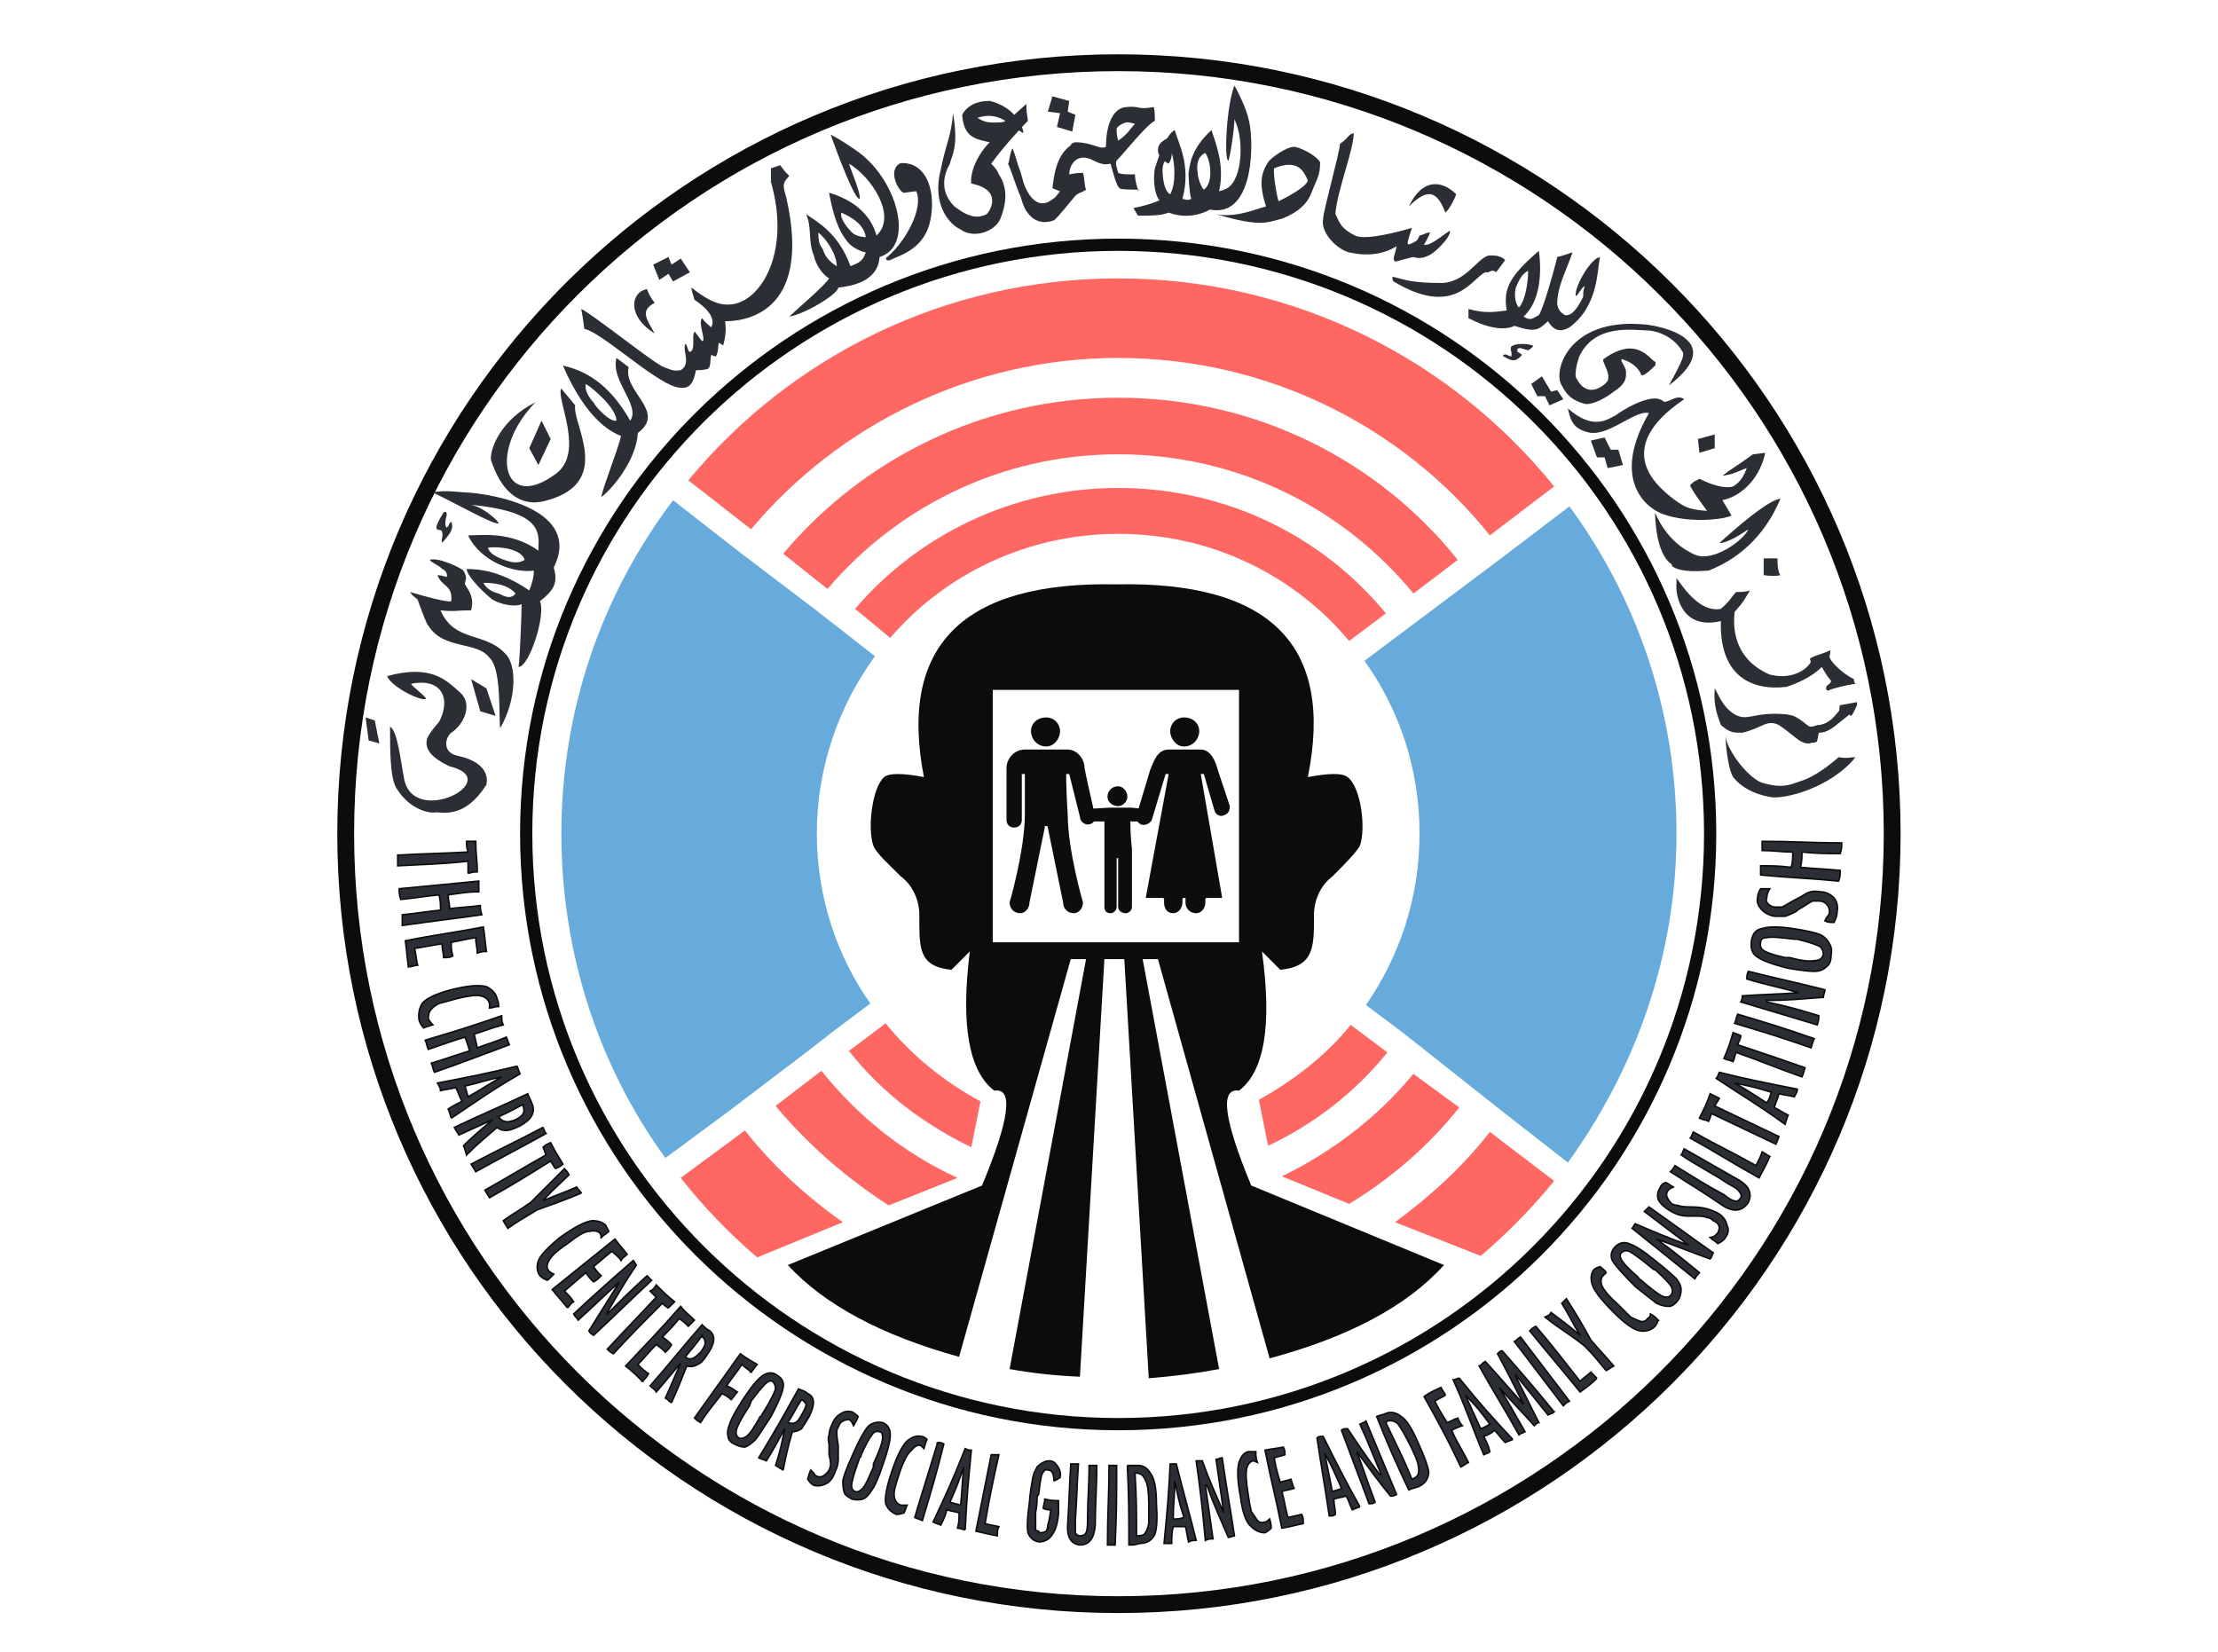 <svg version="1.2" xmlns="http://www.w3.org/2000/svg" viewBox="0 0 145 108" width="145" height="108"><style>.s0{fill:#0c0c0c}.s1{fill:none;stroke:#0c0c0c;stroke-width:.8}.s2{fill:none;stroke:#0c0c0c;stroke-width:1.1}.s3{fill:#ff6763}.s4{fill:#0c0c0c;stroke:#2c2e35;stroke-width:.4}.s5{fill:#66abdb}.s6{fill:#0c0d0d}.s7{display: none;fill:#0c0d0d}.s8{fill:#2c2e35}.s9{display: none;fill:#2c2e35}.s10{fill:#2c2e35;stroke:#0c0c0c;stroke-width:.1}</style><path fill-rule="evenodd" class="s0" d="m94.4 82.7q-3.6 4-11.4 6.1l-7.3-26.1h-1l5 26.8q-2.1 0.4-4.6 0.6l-1.6-27.4h-1.3l-1.6 27.3q-2.4-0.1-4.6-0.5l5-26.8h-1l-7.3 26q-7.6-2.1-11.2-6l12.7-5.2q2.7-6.5 0.8-6.2q-2.5-1.9-1.6-9.1l-1.2 1.2c-1.9-0.2-2.1-1.1-2.1-3v-0.6c0-0.9-0.4-1.9-1.2-2.5c-0.7-0.7-1.6-1.5-1.8-2c-0.4-1.1-0.1-3.8 0.7-4.5q0.5-0.4 2.6 0q-2.5-12.9 12.6-12.6q15.1-0.3 12.5 12.6q2.1-0.4 2.6 0c0.9 0.7 1.2 3.4 0.8 4.5c-0.3 0.5-1.1 1.3-1.8 2c-0.8 0.6-1.2 1.6-1.2 2.5v0.6c0 1.9-0.3 2.8-2.2 3l-1.2-1.2q1 7.2-1.5 9.1q-1.9-0.3 0.8 6.2zm-13.4-21.1v-16.5h-16.1v16.5z" /><path class="s1" d="m73.1 93.1c-21.3 0-38.7-17.3-38.7-38.6c0-21.3 17.4-38.5 38.7-38.5c21.4 0 38.7 17.2 38.7 38.5c0 21.3-17.3 38.6-38.7 38.6z" /><path class="s2" d="m73.1 104.9c-27.9 0-50.5-22.6-50.5-50.4c0-27.8 22.6-50.4 50.5-50.4c27.9 0 50.6 22.6 50.6 50.4c0 27.8-22.7 50.4-50.6 50.4z" /><path class="s3" d="m101.6 31.8l-4.2 3.2c-5.7-7.1-14.5-11.6-24.3-11.6c-9.6 0-18.3 4.4-24 11.2l-4.1-3.2c6.7-8.1 16.8-13.2 28.1-13.2c11.5 0 21.8 5.3 28.5 13.6z" /><path class="s3" d="m54.1 38.5l-2.9-2.3c5.2-6.2 13.1-10.2 21.9-10.2c9 0 17 4.1 22.2 10.6l-2.9 2.2c-4.6-5.6-11.5-9.1-19.3-9.1c-7.6 0-14.4 3.4-19 8.8z" /><path class="s4" d="" /><path class="s4" d="" /><path class="s4" d="" /><path class="s5" d="m102.6 33.1c4.4 6 7 13.4 7 21.4c0 8-2.7 15.4-7.1 21.5l-4.1-3.2l-6.7-5.3l-2.4-1.8c2.2-3.2 3.5-7 3.5-11.2c0-4.2-1.3-8.1-3.6-11.3l2.4-1.8l6.8-5.1z" /><path class="s3" d="m58.2 41.7l-2.3-1.9c4.1-4.8 10.3-7.9 17.2-7.9c7.1 0 13.4 3.2 17.5 8.2l-2.4 1.8c-3.6-4.3-9-7-15.1-7c-5.9 0-11.3 2.6-14.9 6.8z" /><path class="s5" d="m54.9 41.1l2.3 1.8c-2.4 3.3-3.8 7.3-3.8 11.6c0 4.1 1.3 8 3.5 11.1l-2.4 1.8l-1.8 1.4l-2.9 2.2l-2.1 1.6l-4.2 3.1c-4.3-5.9-6.8-13.3-6.8-21.2c0-8.2 2.7-15.7 7.3-21.8l4.1 3.2l2.1 1.6l2.9 2.2z" /><path class="s3" d="m96.8 82.1l-5.6-2.2c2.3-1.7 4.4-3.6 6.2-5.9l4.2 3.2q-2.2 2.7-4.8 4.9z" /><path class="s3" d="m55.1 79.9l-5.6 2.3q-2.8-2.4-5-5.2l4.2-3.1c1.8 2.3 4 4.3 6.4 6z" /><path class="s3" d="m88.2 78.7l-4.4-1.8c3.3-1.6 6.3-3.9 8.6-6.7l3 2.2c-2 2.5-4.4 4.6-7.2 6.3z" /><path class="s3" d="m62.6 77l-4.5 1.8c-2.8-1.8-5.3-4-7.4-6.5l3-2.3c2.4 3 5.4 5.4 8.9 7z" /><path class="s3" d="m82.9 74.9l-0.6-3c2.3-1.3 4.4-2.9 6-4.9l2.4 1.8c-2.1 2.6-4.8 4.7-7.8 6.1z" /><path class="s3" d="m64.1 72l-0.6 3c-3.1-1.5-5.9-3.6-8-6.3l2.4-1.8c1.7 2.1 3.8 3.8 6.2 5.1z" /><path class="s6" d="m70.9 50.2c0 0.1 0.7 3.2 0.7 3.2c0 0.3-0.2 0.5-0.5 0.5c-0.2 0-0.5-0.2-0.5-0.5q0 0-0.7-2.8q0 0 0 0h-0.1q-0.1 0-0.1 0q0 1.1 0.1 2.6c0 2.4 1 5.8 1 5.8c0 0.4-0.3 0.7-0.6 0.7c-0.4 0-0.7-0.3-0.7-0.7q0 0-1-4.9q0-0.1-0.1-0.1h-0.1q0 0 0 0.1q-1 4.9-1 4.9c0 0.4-0.3 0.7-0.6 0.7c-0.4 0-0.7-0.3-0.7-0.7c0 0 1-3.4 1-5.8q0-1.4 0-2.6q0 0-0.1 0h-0.1q0 0 0 0q0 3 0 3c0 0.3-0.2 0.5-0.5 0.5c-0.3 0-0.5-0.2-0.5-0.5c0 0 0-3.3 0-3.4c0-0.6 0.5-1.2 1.2-1.2c0 0 0.8 0 1.3 0q1.4 0 1.5 0c0.6 0 1.1 0.6 1.1 1.2z" /><path class="s6" d="m73.9 53.7c0 0 0 0.2 0 0.2q0 0.7 0.1 1.6c0 1.6 0 3.8 0 3.8c0 0.2-0.2 0.4-0.4 0.4c-0.3 0-0.5-0.2-0.5-0.4q0 0 0-3.2q0 0 0 0h-0.1q0 0 0 0q0 3.2 0 3.2c0 0.2-0.2 0.4-0.4 0.4c-0.3 0-0.4-0.2-0.4-0.4c0 0 0-2.2 0-3.8v-1.6v-0.2q-1.3 0-1.3 0l-0.2-0.8l1.8-0.1h0.5q0.9 0 1 0l0.9 0.1v0.8z" /><path class="s6" d="m68.4 48.8c-0.6 0-1-0.5-1-1c0-0.5 0.4-0.9 1-0.9c0.5 0 0.9 0.4 0.9 0.9c0 0.5-0.4 1-0.9 1z" /><path class="s6" d="m80 53.3c-0.2 0.1-0.5 0-0.6-0.3q0 0-0.7-2.4c0 0 0 0-0.1 0q0 0-0.1 0q0 0 0 0l1.4 8.1c0 0 0 0 0 0h-1q-0.1 0-0.1 0.1q0 0.2 0 0.2c0 0.4-0.3 0.7-0.6 0.7c-0.4 0-0.7-0.3-0.7-0.7v-0.2q0-0.1 0-0.1h-0.1q-0.1 0-0.1 0.1v0.2c0 0.4-0.3 0.7-0.6 0.7c-0.4 0-0.6-0.3-0.6-0.7q0 0 0-0.2q0-0.1-0.1-0.1h-1c-0.1 0-0.1 0-0.1 0l1.5-8.1q0 0 0 0q-0.1 0-0.1 0c-0.1 0-0.1 0-0.1 0q-0.9 3-0.9 3c-0.1 0.2-0.4 0.4-0.7 0.3c-0.2-0.1-0.4-0.3-0.3-0.6q0 0 0.9-3c0.2-0.4 0.4-1.3 1.2-1.3h2.1c0.7 0 1 0.9 1.1 1.3c0 0 0.8 2.4 0.8 2.4c0 0.3-0.1 0.5-0.4 0.6z" /><path class="s6" d="m77.4 48.8c-0.5 0-0.9-0.5-0.9-1c0-0.5 0.4-0.9 0.9-0.9c0.6 0 1 0.4 1 0.9c0 0.5-0.4 1-1 1z" /><path class="s7" d="m75 55.2c0.1 0.2 0 0.4-0.2 0.4c-0.1 0.1-0.3 0-0.4-0.2q0 0-0.4-1.5q0 0-0.1 0q0 0-0.1 0q-0.1 0 0 0l0.9 3.1q0 0 0 0h-0.7q0 0 0 0q0 2.3 0 2.3c0 0.2-0.2 0.4-0.4 0.4c-0.3 0-0.4-0.2-0.4-0.4v-2.3q0 0-0.1 0q-0.1 0-0.1 0q0 0 0 0v2.3c0 0.2-0.2 0.4-0.4 0.4c-0.3 0-0.5-0.2-0.5-0.4q0 0 0-2.3q0 0 0 0h-0.6q-0.1 0 0 0l0.9-3.1q0 0 0 0q-0.2 0-0.2 0q0 0 0 0q-0.5 1.5-0.5 1.5c0 0.2-0.2 0.3-0.4 0.2c-0.1 0-0.2-0.2-0.2-0.4c0 0 0.3-0.9 0.5-1.5q0 0 0 0c0.1-0.3 0.3-0.8 0.8-0.8h1.3c0.5 0 0.8 0.5 0.9 0.8c0 0 0.4 1.5 0.4 1.5z" /><path class="s6" d="m73.1 52.7c-0.4 0-0.7-0.3-0.7-0.6c0-0.4 0.3-0.7 0.7-0.7c0.3 0 0.6 0.3 0.6 0.7c0 0.3-0.3 0.6-0.6 0.6z" /><path class="s8" d="m113.3 50.8c-0.4-0.7-0.5-2.5-0.5-2.7c0.1 1 1.6 2.9 2.5 3.1c0.8 0.2 1.3 0.3 2.3-0.1q1.1-0.3 2.6-1.6c0.6 0.1 0.7 0 1.1 0c-1.6 2-4.7 2.8-5.6 2.6q-1.6-0.3-2.4-1.3z" /><path class="s8" d="m121.4 45.9c0 0 0 0.1 0 0.2c-0.1 0.2-0.3 0.7-0.4 0.7c-0.1-0.1-0.1-0.1-0.2 0c-0.8 0.6-1.2 1.1-1.9 1.1c-0.1 0.5 0 0.1-0.1 0.5c0 0.2-0.3 0.1-0.5 0.2c-0.2 0-0.3 0-0.5-0.1c-0.4-0.2-0.5-0.4-1.5-1.1c-0.8-0.4-1.1 0.2-2.4 0.5c-0.6 0-0.8 0-1.4-0.5c-0.2-0.6-0.5-1.2-0.4-2.4c0.3 0.5 0.5 1.2 1.3 1.7c0.9 0.5 1.2-0.2 3.4 0c0.4 0.1 0.4 0 1.1 0.5c0.1 0.1 0.4 0.3 0.4 0.3c0.3 0 0.2 0 0.5-0.1c0.8 0 1.3-0.8 1.4-0.9c0.1-0.1 0-0.3 0.1-0.4z" /><path class="s8" d="m105.7 27.1c0.1-0.1 2.2-1.5 3-0.9c0.2 0.3 0.9-0.5 1.4-0.1c-4.9 3.3-1.5 5.8-1.1 6.2c1.1 0.9 1.4 1 2.6 1.1c0 0-1.2-1.6-1.1-1.7c0.6-0.5-0.1 0 0.6-0.4c1.2 0.6 1.9 0.6 2.2 0.5c0.5-0.3 0.7-0.7 0.9-1.2c-0.6 0.2-0.8 0.4-1.6 0.5c0.5-0.4 0.9-0.6 2-1.4l0.8-0.1c-0.3 1.5-1.4 2.8-2.8 3.1l0.6 1c-0.6 0.3-2.9 0.5-4.5-0.1c-0.9-0.3-3.5-2.1-0.9-6.6c-0.8-0.2-2.3 1.2-3.5 1.3c-0.1 0-0.2 0-0.3 0c-1-0.2-1.3-0.6-1.5-1.6c1.6 1.4 2.5 0.8 3.2 0.4z" /><path class="s8" d="m111.7 37.3c-0.2 0-1.8 0.2-2.4-0.3q0 0 0-0.1c-1.1-0.7-1.1-3.3-1.1-3.4c0 0 0.7 2 2.7 2.8c1.2 0.4 3.1-1 3.4-1.7c-0.3 0.2-1.3 0.9-1.9 0.9q3.1-2.8 4-2.9c-1.1 2.6-2.9 4-4.7 4.7z" /><path class="s8" d="m38 20.2c0.7 0.3 4.8 3.6 5.4 3.8c0.3 0.1 0.6 0.3 1.1 0.2c0.7-0.4 0.1-1.3 0.3-1.7c0.1-0.1 0.2 0.6 0.3 0.5c0.4-0.1 0.1-1.1 0.3-1.3c0-0.1 0.3 0.4 0.5 0.6c0.3 0-0.3-1.2 0-1.5c0.3 0.4 0.5 0.5 0.6 0.6c0.2-0.4 0.1-1-1.1-1.8c-0.1-0.4-0.2-0.6-0.2-0.8c0.9 0.7 1.7 1.2 2.6 1.1c2-0.2 3.9-3.5 2.6-8c0-0.7 0-0.3 0-0.9q0 0 0.6-0.2c0.3 0.4 0.3 0.4 0.6 0.7c-0.5 0.5-0.4 0.7-0.2 1.4c1.8 7.9-3.1 8.1-4 8.1c0.1 0.6 0 1.1-0.1 1.5c0 0.1 0 0.1-0.3-0.1c-0.1 0.4 0 0.5-0.2 0.9c0 0-0.1 0-0.3-0.1c-0.1 0.3 0 0.7-0.2 0.9c-0.3 0.1-0.5 0.1-0.8 0.1c-0.2 1-0.5 1.3-1.3 1.1c-1.5-0.4-4.9-3.6-6-3.8q-0.1-0.8-0.2-1.3z" /><path class="s8" d="m35 26.3c-3.1 3.2-2.1 7.2 1.3 4.7c2-1.4 0-5 0.4-5.6c0.3 0.4 0.6 0.7 0.9 1.1c-0.2 1.2 2.5 5-1.8 6.2c-2.9 0.9-3.7-2.8-3.7-2.6c-0.1-0.8 0.7-2.7 2.9-3.8z" /><path class="s8" d="m62.3 7.4c0.4 2.2-0.1 2.8-0.2 3.3c-0.4 0.7-0.7 1.8 0.3 2.8c0.3 0.2 1.2 1 2.1 0.5c0.3-0.3 1-1.6-1-2c-0.1-0.6 0.3-1.8 1.2-2.7c-0.9-0.2-1.7-0.3-1.8-1.8c0.5-0.9 1.5-0.9 1.8-0.9c0.5 0.1 1.1 0.4 1.5 0.8c0.1 0.1 0.7 0.8 0.7 1.3c-0.8-0.4-1.5-1.5-3-1c0.6 0.4 1 0.3 1.5 0.3c0.5 0 1.2-0.8 1.7-1.2c0 0.5 0 0.4 0.1 1.1c-0.5 0.5-1.6 1.7-2.4 2.8q0.4 0.4 0.5 0.7c0.6 0.9 0.5 1.9 0.1 2.9c-0.4 0.9-1.8 1.3-2.6 0.7c-0.7-0.3-1.9-1.6-1.3-3.9c0.3-1.6 0.7-2.2 0.8-3.7z" /><path fill-rule="evenodd" class="s8" d="m100.6 20.6c0.3-0.4 1.1-3.3 1.2-3.8c0.5-0.1 0.6-0.2 1-0.3c-0.4 1.2-1 2.2-1 3.4c0.1 0.4 0.2 0.5 0.5 0.7c0.5 0.1 0.9-0.6 1.2-1.2c0-0.4 0-0.3 0.1-0.7c-0.2 0.1-0.4 0.5-0.5 0.6c-0.1 0.1-0.1 0-0.1 0c0-0.7 1-2.4 1.6-2.5c-0.2 0.9-0.1 3.2-2 4.6c-0.7 0.4-1.1 0.1-1.4-0.4c-0.6 0.5-0.7 0.8-2.2 0.3c0 0-0.9 0.6-3-0.5c0-0.4 0-0.2 0-0.6c1.1 0.3 1.6 0.2 2.5 0.1c-0.2-1.3 0-2.1 2.1-3.9c0.2 1.4 0.1 3.3-1 4.3c0.5 0.3 0.6 0.1 1-0.1zm-1.3-0.5c0.4-0.4 0.6-1.6 0.6-2.4c-0.4 0.2-0.6 0.6-0.8 1.1c-0.1 0.3-0.1 1 0.2 1.3z" /><path class="s8" d="m109.6 37.8c0.2 0.2 1.4 2.3 2.9 2c0.6-0.5 0.7-0.8 1-1.1c0.3 0 0.6 0 0.9-0.1c-0.5 0.8-0.3 0.6-1 1.4c0 0.2-0.5 2.9 2.3 4.1c1.6 0.4 2.5-0.5 2.6-0.7c0.2-0.2-0.1-0.3 0.1-0.4c0.4-0.2 0.6-0.2 1.3-0.5c-0.1 0.1 0 0.1-0.1 0.4c0 0.3 0.8 1.1 1.6 1.5c0 0.1 0 0.2 0.1 0.3c-0.7 0.1-1.4 0.3-1.7 0.4c0 0.1-0.2 0-0.2 0c-0.1-0.4 0.3-0.3 0.3-0.6c-0.3-0.4-0.2-0.2-0.6-0.9c-0.7 0.7-1.7 1.1-2.3 1.3c-2.5 0.3-4.4-0.9-4.3-4.3c-2.5 0.6-3-1.6-2.9-2.5c0 0 0-0.3 0-0.3z" /><path class="s8" d="m32.7 47.6c-0.1-0.7 0.1-3.9-0.7-4.6c-0.8-1.1-3-0.5-4-2.1c-0.1-0.1-0.3-0.6-0.7-1.7c-0.2-0.2-0.3-0.2-0.5-0.5c1 0.3 2.5 0.7 2.7 0.6c0.1-1.1-0.6-0.9-0.9-1.7c0.5 0 0.7 0.3 0.6-0.1c0-0.1-0.2-0.3-0.3-0.3c-0.1-0.2-0.7-0.4-0.8-0.6c0.5-0.2 2 0.5 2.2 0.7c0.2 0.4 0.2 0.4 0.1 0.8c-0.1 0.2 0.7 0.7 0.4 1.8c-1.1 0-1 0.1-2 0c0.9 2.1 2.9 1.4 4.2 2.8c0.8 0.7 0.8 3-0.3 4.9z" /><path class="s8" d="m106.1 23.5c-0.1 0-0.1-0.1-0.1 0.1c0.1 0.2 0.3 0.5 0.3 0.7q0 0 0 0.1c0 0.3 0 0.7-0.8 1.2c-0.5 0.4-1.4 0.9-1.9 0.8c-0.8-0.2-1.2-0.6-1.5-1.2c-0.6-0.9 0.4-4.4 5.3-4c0.5 0 5.9 0.8 1.7 4c1-1.8 1-2 0.9-2.2c-0.7-1.2-2-1.4-2.3-1.4c-0.9 0-3.5-0.5-4.5 1.8c0 0.2-0.1 0.1-0.2 1c0 0.1 0 0.3 0.1 0.4c0.7 1.3 1.8 0.4 2 0.1c0.2-0.5-0.3-1.1-0.3-1.4c0.4-0.3 0.9-0.6 1.5-0.7c0.7-0.1 1.2 0.2 1.7 0.7c0.2 0.2 0.3 0.1 0.2 0.4c-0.1 0.1-0.8 0.8-0.9 0.6q-0.3-0.7-1.2-1z" /><path class="s8" d="m88.2 16.5c-0.8-0.2-1.9-1.3-1.7-2.2c0-0.5 1.1-4.4 1.1-4.9c0.6-0.4 0.5-0.6 0.9-0.7c0 1.1-1.1 3.8-1.2 5.3c0.2 0.3 0.2 0.8 1.1 1.3c0.2 0.1 0.3 0.2 0.8 0.2c0.2 0 1 0 3.1-0.6c-0.3 1-0.5 1.3 0.2 0.9c0.2-0.1 0.2-0.2 0.3-0.4c0.4-0.1 0.4-0.2 0.7-0.2c-0.3 0.7-0.5 0.9-0.4 0.8c0.5 0.1 1.5-0.9 1.7-0.9c0 0.5-1.1 1.5-1.4 1.6c-0.4 0.2-0.7 0.2-1 0.1c-0.1 0-1.1 0.3-1.2 0.3c-0.2-0.2 0-0.4 0.1-1q-1.3 0.8-3.1 0.4z" /><path class="s8" d="m30 45.2c1 0.8 0.3 2.2-0.5 2.7c-0.4 0.3-0.6 1.3 0.4 1.5c2.3 0.5 1.9 1.8 1.9 1.9c-1.4 2.2-2.8 1.8-3.3 1.8c-0.3 0.1-1.7-0.1-2.6-1.6c-0.4-0.7-0.4-2.4-0.4-4c0.5 0.3 0.7 2.3 0.9 3.3c0.5 3.4 6.7 0.2 3-0.7c-1.3-0.6-1.6-1.2-1.5-1.7c0-0.3 0.7-1.1 0.8-1.2c0.8-1.5 0.2-2.9-1.8-2.5c-0.2 0 1.2 1 0.9 1c-0.4 0.1-2.2-0.8-2.5-1.5c2.9-0.8 3.9 0.3 4.7 1z" /><path class="s8" d="m58 16.8c1.2-1 2.4-3.2 1.9-4.3c-0.1 0-0.7 0.1-0.8 0.1c-0.3 0-1.1-1.4-0.3-1.9c0.2-0.1 0.7 0 0.9 0.1c1.5 0.7 1.4 3.2 0.9 4.3c-0.6 1.3-1.8 1.6-2.4 1.9c-0.2 0.1-0.4-0.1-0.2-0.2z" /><path class="s8" d="m83.3 11c-0.1 0.3 0.2 2 0.3 2.2c-0.3 0.1-0.6 0.3-0.8 0.4c-0.5-1.5-0.4-2.2 0.1-3c0.2-0.3 1.2-1 1.7-1c0.3 0 1.4 0.5 1.7 1c0 0.7-0.1 0.9-0.4 1.6c-0.2 0.4-0.3 1.4-2.1 2.1c-0.9 0.2-1.3 0.6-4.3-0.3c1 0.2 2-0.1 2.9-0.4c0.9-0.2 3-1.3 3.1-1.8c-0.3-0.7-0.7-1.4-2.2-0.8z" /><path class="s8" d="m97.5 16.7c0.2 0 0.6 0 0.9 0.3c0 0-0.5 0.7-0.6 0.8q-0.2-0.2-0.5 0q0 0-0.2 0c-0.9 0.4-2 3-6 0.6c-0.1-0.1-0.1-0.4 0-0.3c0.8 0.2 1.2 0.4 3.2 0.4c1.7-0.1 2.4-1.9 3.2-1.8z" /><path class="s8" d="m28.9 35.5c-0.1-0.1 0.1 0 0-0.1c-0.1 0 0.1-0.4 0-0.6c0-0.4-0.9 0.3 0.1-1.3c0.2-0.1 0.2 0 0.2 0.2c0 0-0.2 0.6 0 0.8c0.3-0.3 0-0.1 0.3-0.4c0.2 0.5-0.1 0.8-0.6 1.4z" /><path class="s8" d="m23.9 46.9l0.6 0.2l0.3 1.5l-0.7-0.2z" /><path class="s8" d="m30.8 44.4l1 0.6l0.6 1.8l-1-0.3z" /><path class="s8" d="m115.3 36.5q0.5 0 0.9 0q0 0.9 0.2 1.1q-0.4 0.1-1.1 0q0-0.5 0-1.1z" /><path class="s8" d="m35.4 27.5l0.6 1.2l-0.8 1.7l-0.6-1.1z" /><path class="s8" d="m71.2 10.7c0.1 0 0 0 0 0z" /><path fill-rule="evenodd" class="s8" d="m73.1 11.3c0.2 0.1 0.5 0.1 1.1 0.1c0 0.4 0.1 0.7 0.2 1c-0.1 0-1.3 0-1.2-0.1c-0.2-0.1-0.4-0.9-0.6-1.6c-0.4 0.1-0.7 0-1.1-0.2c-1.1-0.6-1.6 0.3-1.6 0.9c0.5-0.1 0.7-0.1 0.9-0.1c0.1 0.3 0.1 0.9 0.2 1.1c-0.3 0.2-0.5 0.2-0.7 0.4c-0.1 0.1-1.2 1.5-1.4 1.6c-0.8 0.3-1.4 0-1.8-0.6c-0.2-0.3-0.3-0.7-0.4-1c-0.2-0.4-0.6-1.7-0.8-2.1c0.1-0.1 0.1-0.7 0.3-1c0.2 0.5 0.3 1 0.5 1.5q0.1 0.3 0.2 0.7c0.4 1.2 1.1 1.7 1.8 1.2c0.3-0.2 0.3-0.2 0.6-0.6c-0.3-0.1 0 0-0.5-0.2c0.1-0.7 0.2-2.1 1.2-2.8c0-0.1 0.2-0.2 0.3-0.2c1.1 0 1.6 0.5 2 0.3c0-1.1 0.3-2.5 1.3-2.6c1-0.1 0.7 0.2 1.8 0c0.1 0 0.1 0.8 0.1 0.9c-0.5 0.2-2.1 2.2-2.5 2.6c-0.1 0.2 0 0.4 0.1 0.8zm1.3 1.2q0-0.1 0-0.1q0.1 0 0 0.1zm-1.4-4.1c0 0.2 0 0.5 0.1 0.8c0.7-0.5 0.7-0.7 1.1-1.1c0 0-0.3-0.1-0.5-0.1c-0.2 0-0.6 0.2-0.7 0.4z" /><path class="s8" d="m99.5 23.2c-0.5 0.6-0.8 0.3-1.2 0.1c-0.1 0 0-0.1 0-0.1c0.2-0.1 0.3 0.1 0.5 0.1c0.1-0.3-0.2-0.6 0.1-0.7c0.3-0.2 1.2-0.1 1.3 0c0.1 0-0.1 0.2-0.3 0.3c-0.4-0.1-0.5-0.2-0.7-0.1q0 0.1 0 0.2c0.2 0.1 0.3 0.2 0.3 0.2z" /><path class="s8" d="m105.8 29.4l0.3 1l-1 0.2l-0.2-0.7h-0.5l-0.4-1.1l0.9-0.2l0.4 0.8z" /><path class="s8" d="m101.8 25.5l0.4 0.6l-0.9 0.4l-0.3-0.6h-0.5l-0.4-0.8l0.7-0.5l0.6 1z" /><path class="s8" d="m70.3 7.5l-0.2 1.1l-1-0.3l0.2-0.9l-0.8-0.1l0.3-1l1.1 0.3l-0.1 0.7z" /><path class="s8" d="m44.5 16.9l0.6 0.9l-1.1 0.6l-0.3-0.5l-0.6 0.4l-0.4-1l1-0.5l0.2 0.5z" /><path class="s8" d="m95.2 12.7c-0.1 0.3-0.4 0.9-0.7 1.2c-0.5-1.2-1-1.8-2.4-0.4c0.9-1.9 2.2-1.7 3.1-0.8z" /><path class="s8" d="m42.3 18.9c0.1 0.3 0.2 0.5 0.5 0.9c-1 0.5-0.5 1.1 0 2c-1.8-1.1-1.6-2.7-0.5-2.9z" /><path class="s8" d="m111 28.7l1.1-0.3v0.9l-1 0.3z" /><path class="s8" d="m76.4 9c0.1 0.6 0.4 1.1 0 1.7c-0.4-0.2-0.7-0.5-0.7-0.9c0-0.4 0.3-0.6 0.7-0.8z" /><path fill-rule="evenodd" class="s8" d="m79.1 13.7c-0.9 0.5-1.9 0.5-2.7 0.2c-0.5 0.2-1.2 0.2-2 0.2c-0.2-0.3 0 0-0.3-0.5q1-0.2 1.7-0.5c-0.4-0.5-0.4-1.6-0.3-2.1c0.2-0.6 0.7-2.2 1.3-2.5c0.2 0.8 1.1 2.3 0.5 4.5c0.5 0.1 0.2 0.1 0.6 0c-0.1 0-0.2-1.2-0.2-1.7c0.1-0.5 0.1-1.5 1.5-2.8c0.2 0.7 0.9 2.2 0.5 4c0 0 0.4-0.1 0.3-0.1c1.2-0.3 1.4-3.2 0.7-4.6c0 0.6-0.3 2.6-0.4 2.7c-0.3-0.1-0.1-3.7 0.4-4.9c0.3 0.5 0.8 1.6 0.9 2.1c0.4 1.2 0.5 6.6-2.5 6zm-1.2-0.7q0 0 0 0q0 0 0 0zm-1.3-3c-0.4 0.3-0.6 0.7-0.6 1.1c0 0.5 0.1 1.4 0.5 1.6c0.4-0.7 0.3-2.1 0.1-2.7zm2.2 0c-0.5 0.2-0.6 0.8-0.5 1.3c0 0.3 0.2 0.9 0.4 1.1c0.6-0.4 0.5-1.8 0.1-2.4z" /><path fill-rule="evenodd" class="s8" d="m36.2 37.1c0.3 1 0 1.5-0.9 2.2c0.4 0.9-0.7 4.3-1.4 4.3c0.1-0.7 0.2-3.6 0.2-4.1c-0.5 0.2-1.4 0-1.9-0.3c-0.4-0.3-1.6-1.4-1.7-2c0.8 0 2.2 0.1 4.1 1.4c0.2-0.5 0.3-0.9 0.3-1.3c-1.3 0.2-3.5-0.6-4.3-2.3c0.8 0 2.8-0.3 4.6 1c0 0.1 0-0.3 0-0.3c0.1-1.2-0.3-2.3-4.4-2.7c0.9 0.2 1.8 1.1 1.8 1.2c-0.2 0.2-2.8-1.3-4.3-2c0.7-0.2 1.9 0 2.3 0c1.6 0.1 7.5 1.1 5.6 4.9zm-4.6 1c0.2 0.4 0.6 0.6 1 0.7c0.4 0.2 0.8 0.4 1.1 0c-0.5-0.6-1.4-0.7-2.1-0.7zm0.3-2.3c0.1 0.5 1 0.8 1.4 0.9c0.3 0.1 0.7 0.1 1-0.1c-0.2-0.7-1.6-0.9-2.4-0.8z" /><path fill-rule="evenodd" class="s8" d="m41.1 24c-0.4 1.6 2.5 2.9 0.6 4.3c-0.1 1.8-1.7 3.7-2.4 4.2c0.2-0.9 1.1-3.1 1.3-4c-0.5-0.2-2.2-0.9-3.8-4.6c1.8 0.4 3.2 1.5 4.4 3.6c0.7-1-1.3-2.6-0.9-4.1zm-2.8 1.1c-0.1 0.4 0.2 0.9 0.5 1.2c0.2 0.4 1.1 1.3 1.5 1.2c0-0.8-1.5-2.1-2-2.4z" /><path fill-rule="evenodd" class="s8" d="m57.5 16.8c-0.1 1.6-1.8 1.9-2.7 2c0 0.4-2.1 1.7-3.2 1.9c0.5-0.5 2.3-2 2.6-2.5c-0.5-0.3-0.9-1-1-1.5c-0.4-1-0.1-1.8-0.5-2.7c0.7 0.5 2.1 1.2 2.9 3.4c0.5-0.2 0.8-0.3 1-0.9c-0.1 0-0.8-0.2-1.2-0.7c-0.3-0.4-0.8-1-1.2-3.2c1.4 0.4 2.7 1.3 3.1 2.8c1.4-1.3-0.4-3.9-1.8-4.7c0.2 0.6 0.8 2 0.7 2.3c-0.3 0.1-1.4-2.8-1.9-4.2c0.6 0.3 1.5 0.9 1.9 1.2c2.5 1.9 3.6 6.1 1.3 6.8zm-4-1.6c0 0.7 0.1 0.8 0.3 1.1c0.1 0.4 0.4 0.8 0.9 1.1c0-0.8-0.7-1.8-1.2-2.2zm1.5-1.3c-0.1 0.4 0.4 1 0.7 1.3c0.2 0.2 0.6 0.3 0.9 0.3c-0.1-0.8-0.9-1.3-1.6-1.6z" /><path class="s9" d="m78.3 11.3l0.5-1.3l-0.1 2.4z" /><path class="s10" d="m30.6 57.1c0-0.3 0-0.5 0-0.8c-1.8 0.2-2.8 0.2-4.6 0.3c0-0.3 0-0.4 0-0.7c1.8-0.1 2.7-0.1 4.6-0.2c-0.1-0.3-0.1-0.4-0.1-0.7c0.3 0 0.4 0 0.6 0c0 0.8 0.1 1.2 0.1 2c-0.2 0-0.3 0-0.6 0.1z" /><path class="s10" d="m31.3 57.6c0 0.3 0 0.4 0 0.7c-0.8 0-1.2 0.1-2 0.2c0 0.4 0.1 0.6 0.1 0.9c0.8-0.1 1.2-0.1 2-0.2c0 0.2 0 0.3 0.1 0.6c-2.1 0.3-3.1 0.4-5.2 0.7c0-0.3 0-0.4 0-0.7c1-0.1 1.5-0.2 2.5-0.3c0-0.4 0-0.6-0.1-1c-1 0.1-1.5 0.2-2.5 0.3c-0.1-0.3-0.1-0.4-0.1-0.7c2.1-0.2 3.1-0.3 5.2-0.5z" /><path class="s10" d="m26.7 63.2c-0.1-0.7-0.1-1-0.2-1.7c2-0.4 3-0.5 5.1-0.9c0.1 0.6 0.1 0.9 0.2 1.6c-0.2 0-0.3 0-0.6 0.1c0-0.4-0.1-0.6-0.1-1c-0.7 0.1-1 0.2-1.6 0.3c0 0.4 0 0.5 0.1 0.9c-0.2 0.1-0.3 0.1-0.6 0.1c0-0.3-0.1-0.5-0.1-0.9c-0.7 0.1-1.1 0.2-1.8 0.3c0.1 0.4 0.1 0.7 0.2 1.1c-0.2 0-0.3 0.1-0.6 0.1z" /><path class="s10" d="m27.7 67.2q-0.2-0.2-0.3-0.5q-0.1-0.6 0.2-1.1q0.4-0.5 1.9-0.9q1.6-0.4 2.3-0.2q0.6 0.3 0.7 0.8q0.1 0.2 0.1 0.5c-0.3 0-0.4 0.1-0.6 0.1q0-0.2 0-0.3q-0.1-0.4-0.6-0.5q-0.4-0.1-1.6 0.2q-0.7 0.2-1.1 0.3q-0.4 0.2-0.6 0.5q-0.1 0.2-0.1 0.5q0.1 0.2 0.3 0.4c-0.3 0.1-0.4 0.1-0.6 0.2z" /><path class="s10" d="m32.8 66.4c0 0.3 0 0.4 0.1 0.6c-0.8 0.2-1.2 0.4-1.9 0.6c0.1 0.4 0.1 0.5 0.2 0.9c0.8-0.3 1.2-0.4 1.9-0.7c0.1 0.2 0.1 0.3 0.2 0.5c-1.9 0.7-2.9 1.1-4.9 1.8c-0.1-0.2-0.1-0.4-0.2-0.6c1-0.3 1.5-0.5 2.5-0.8c-0.1-0.4-0.2-0.6-0.3-0.9c-1 0.3-1.5 0.5-2.4 0.8c-0.1-0.2-0.1-0.4-0.2-0.6c2-0.6 3-0.9 5-1.6z" /><path fill-rule="evenodd" class="s10" d="m29.5 73.1c-0.1-0.3-0.1-0.4-0.2-0.6c0.3-0.2 0.5-0.3 0.9-0.5c-0.2-0.4-0.2-0.5-0.4-0.9c-0.4 0.1-0.6 0.1-1 0.2c0-0.2-0.1-0.3-0.2-0.5c2.1-0.4 3.1-0.6 5.2-1.1c0.1 0.2 0.1 0.3 0.2 0.5c-1.9 1.1-2.7 1.7-4.5 2.9zm1.1-1.4c0.9-0.5 1.3-0.8 2.2-1.3q0 0 0 0c-1 0.2-1.5 0.4-2.4 0.6c0.1 0.3 0.1 0.4 0.2 0.7z" /><path fill-rule="evenodd" class="s10" d="m30.5 75.5c-0.1-0.3-0.1-0.4-0.2-0.6c0.7-0.7 1.1-1 1.9-1.7q0 0 0 0c-0.9 0.4-1.3 0.6-2.2 1c-0.1-0.2-0.2-0.3-0.3-0.5c1.9-0.9 2.9-1.3 4.8-2.2c0.1 0.3 0.2 0.4 0.3 0.7q0.3 0.8-0.8 1.4q-0.6 0.3-0.9 0.3q-0.4 0-0.6-0.2c-0.8 0.7-1.2 1-2 1.8zm2.1-2.5q0.2 0.3 0.4 0.3q0.2 0.1 0.7-0.1q0.4-0.2 0.5-0.4q0.1-0.2 0-0.5q0 0 0-0.1c-0.6 0.3-0.9 0.5-1.6 0.8z" /><path class="s10" d="m35.5 73.7c0.1 0.2 0.1 0.3 0.2 0.4c-1.8 1-2.8 1.5-4.6 2.5c-0.1-0.2-0.2-0.3-0.3-0.5c1.9-1 2.8-1.4 4.7-2.4z" /><path class="s10" d="m36.3 76.4c-0.1-0.2-0.2-0.3-0.3-0.5c-1.6 1-2.4 1.5-4 2.4c-0.1-0.2-0.2-0.3-0.3-0.5c1.6-0.9 2.4-1.4 4-2.3c-0.1-0.2-0.1-0.3-0.2-0.5c0.2-0.2 0.3-0.2 0.5-0.3c0.3 0.6 0.5 0.9 0.8 1.4c-0.2 0.2-0.3 0.2-0.5 0.3z" /><path class="s10" d="m38 78c-1.2 0.5-1.8 0.7-2.9 1.1c-0.8 0.5-1.2 0.7-1.9 1.2c-0.1-0.2-0.2-0.3-0.3-0.5c0.7-0.5 1.1-0.7 1.8-1.2c0.9-0.9 1.3-1.3 2.2-2.2c0.1 0.1 0.2 0.2 0.3 0.4c-0.7 0.7-1.1 1-1.7 1.7q0 0 0 0c0.9-0.4 1.3-0.5 2.2-0.9c0.1 0.2 0.2 0.2 0.3 0.4z" /><path class="s10" d="m35.8 83.7q-0.3-0.1-0.5-0.3q-0.3-0.4-0.1-1q0.2-0.5 1.4-1.5q1.4-1 2.1-1.1q0.6 0 0.9 0.3q0.1 0.2 0.2 0.4c-0.2 0.2-0.3 0.2-0.5 0.4q0-0.2-0.1-0.3q-0.2-0.2-0.7-0.1q-0.4 0-1.4 0.8q-0.6 0.4-0.9 0.7q-0.3 0.3-0.4 0.6q-0.1 0.3 0.1 0.5q0.1 0.1 0.3 0.2c-0.2 0.2-0.3 0.3-0.4 0.4z" /><path class="s10" d="m37.1 85.5c-0.4-0.5-0.6-0.7-1-1.2c1.6-1.3 2.5-2 4.1-3.3c0.3 0.4 0.5 0.6 0.8 1c-0.2 0.2-0.3 0.2-0.4 0.4c-0.2-0.3-0.4-0.4-0.6-0.6c-0.5 0.4-0.7 0.6-1.2 1c0.2 0.3 0.3 0.4 0.5 0.6c-0.2 0.2-0.3 0.3-0.5 0.4c-0.2-0.2-0.3-0.3-0.5-0.6c-0.6 0.5-0.8 0.7-1.4 1.2c0.3 0.3 0.4 0.4 0.6 0.7c-0.2 0.1-0.2 0.2-0.4 0.4z" /><path class="s10" d="m38.8 87.3c-0.1-0.1-0.2-0.1-0.3-0.3c0.8-1.3 1.2-1.9 2-3.2q0 0 0 0c-1.1 1-1.6 1.5-2.7 2.5c-0.1-0.2-0.2-0.2-0.3-0.4c1.5-1.4 2.3-2.1 3.9-3.5c0.1 0.1 0.1 0.2 0.2 0.3c-0.8 1.2-1.2 1.9-1.9 3.1q0 0.1 0 0.1c1-1 1.5-1.5 2.6-2.5c0.1 0.1 0.2 0.2 0.3 0.3c-1.5 1.4-2.3 2.2-3.8 3.6z" /><path class="s10" d="m43.7 85.5c-0.2-0.1-0.3-0.2-0.4-0.3c-1.3 1.3-2 2-3.2 3.3c-0.2-0.1-0.3-0.2-0.4-0.3c1.3-1.4 1.9-2 3.2-3.4c-0.1-0.1-0.2-0.2-0.4-0.4c0.2-0.1 0.3-0.2 0.4-0.4c0.5 0.5 0.7 0.7 1.2 1.1c-0.2 0.2-0.3 0.3-0.4 0.4z" /><path class="s10" d="m42 90.3c-0.4-0.4-0.6-0.6-1.1-1c1.4-1.5 2.2-2.3 3.6-3.9c0.3 0.4 0.5 0.5 0.9 0.9c-0.1 0.1-0.2 0.2-0.4 0.4c-0.2-0.2-0.3-0.3-0.6-0.5c-0.4 0.5-0.6 0.7-1.1 1.2c0.3 0.2 0.4 0.3 0.6 0.5c-0.1 0.2-0.2 0.3-0.4 0.5c-0.2-0.2-0.3-0.3-0.6-0.5c-0.5 0.5-0.7 0.8-1.2 1.3c0.3 0.3 0.4 0.4 0.7 0.6c-0.1 0.2-0.2 0.3-0.4 0.5z" /><path fill-rule="evenodd" class="s10" d="m43.9 91.7c-0.2-0.1-0.2-0.2-0.4-0.3c0.4-0.9 0.6-1.4 1-2.3q0 0 0 0c-0.6 0.7-0.9 1.1-1.6 1.9c-0.1-0.2-0.2-0.2-0.4-0.4c1.4-1.6 2-2.4 3.4-4c0.2 0.2 0.3 0.3 0.5 0.4q0.6 0.5-0.2 1.6q-0.3 0.5-0.6 0.6q-0.3 0.2-0.7 0.1c-0.4 1-0.6 1.5-1 2.4zm0.9-3q0.2 0.2 0.5 0.1q0.2-0.1 0.5-0.4q0.3-0.4 0.3-0.6q0-0.3-0.2-0.4q0 0 0-0.1c-0.4 0.6-0.7 0.9-1.1 1.4z" /><path class="s10" d="m49.1 89.7c-0.2-0.2-0.4-0.3-0.6-0.5c-0.4 0.6-0.6 0.8-1 1.4c0.3 0.1 0.4 0.2 0.7 0.4c-0.2 0.2-0.2 0.3-0.4 0.5c-0.2-0.2-0.4-0.3-0.6-0.4c-0.6 0.8-0.9 1.1-1.4 1.9c-0.2-0.1-0.3-0.2-0.4-0.3c1.2-1.7 1.8-2.5 3-4.2c0.4 0.3 0.6 0.4 1.1 0.7c-0.2 0.2-0.2 0.3-0.4 0.5z" /><path fill-rule="evenodd" class="s10" d="m48.5 91.6q0.9-1.4 1.4-1.7q0.5-0.3 0.9 0q0.5 0.3 0.4 0.8q-0.1 0.6-0.8 1.9q-0.7 1.1-1 1.5q-0.4 0.4-0.7 0.5q-0.3 0-0.7-0.2q-0.4-0.2-0.4-0.5q-0.1-0.3 0.1-0.8q0.1-0.4 0.8-1.5zm1.3 0.9q0.8-1.3 0.9-1.7q0-0.3-0.2-0.5q-0.2-0.1-0.5 0.2q-0.3 0.3-0.9 1.1c0 0.1-0.1 0.2-0.1 0.3q-0.6 0.9-0.8 1.4q-0.2 0.5 0.1 0.7q0.2 0.1 0.5-0.1q0.3-0.2 0.9-1.3c0.1 0 0.1-0.1 0.1-0.1z" /><path fill-rule="evenodd" class="s10" d="m51.2 96.1c-0.2-0.1-0.3-0.2-0.5-0.3c0.3-0.9 0.4-1.4 0.6-2.4q0 0 0 0c-0.5 0.9-0.7 1.3-1.2 2.1c-0.2-0.1-0.3-0.1-0.5-0.2c1.1-1.8 1.6-2.7 2.6-4.5c0.2 0.1 0.4 0.1 0.6 0.3q0.7 0.3 0.1 1.5q-0.3 0.5-0.5 0.8q-0.3 0.2-0.6 0.2c-0.3 1-0.4 1.5-0.6 2.5zm0.3-3.1q0.3 0.1 0.5 0q0.2-0.1 0.4-0.5q0.3-0.5 0.3-0.7q-0.1-0.2-0.3-0.3q0 0 0 0c-0.4 0.6-0.5 0.9-0.9 1.5z" /><path class="s10" d="m55.8 93.2q-0.1-0.3-0.3-0.4q-0.2 0-0.4 0.1q-0.2 0.1-0.3 0.4q-0.1 0.1-0.1 0.4q0 0.2 0.1 0.8q0 0.5 0 0.9q0 0.4-0.2 0.8q-0.2 0.6-0.6 0.8q-0.4 0.2-0.8 0.1q-0.2-0.1-0.4-0.4c0.1-0.3 0.1-0.4 0.2-0.6q0 0 0 0q0.1 0.1 0.2 0.2q0.1 0.2 0.2 0.2q0.2 0.1 0.4 0q0.3-0.2 0.4-0.4q0.1-0.2 0.1-0.4q0-0.2-0.1-0.6c0-0.3 0-0.4 0-0.7q-0.1-0.4 0-0.6q0-0.3 0.2-0.7q0.2-0.5 0.6-0.7q0.3-0.2 0.7-0.1q0.2 0.1 0.4 0.3c-0.1 0.3-0.2 0.4-0.3 0.6z" /><path fill-rule="evenodd" class="s10" d="m55.7 95.2q0.7-1.6 1.1-2q0.4-0.3 0.9-0.2q0.5 0.2 0.5 0.8q0 0.6-0.5 2q-0.4 1.2-0.7 1.6q-0.3 0.5-0.6 0.6q-0.3 0.1-0.7 0q-0.4-0.2-0.5-0.4q-0.1-0.3-0.1-0.8q0.1-0.5 0.6-1.6zm1.4 0.5q0.6-1.3 0.6-1.7q0-0.4-0.2-0.4q-0.3-0.1-0.5 0.2q-0.3 0.4-0.7 1.3c0 0.1 0 0.1-0.1 0.2q-0.4 1.1-0.5 1.6q-0.1 0.5 0.2 0.6q0.2 0.1 0.5-0.2q0.2-0.2 0.7-1.4c0 0 0-0.1 0-0.2z" /><path class="s10" d="m59.1 98.9q-0.3 0.1-0.5 0.1q-0.5-0.2-0.7-0.7q-0.1-0.6 0.4-2.1q0.5-1.5 1-2q0.5-0.4 0.9-0.3q0.2 0 0.4 0.2c-0.1 0.2-0.1 0.3-0.2 0.6q-0.1-0.1-0.2-0.2q-0.3-0.1-0.6 0.3q-0.4 0.3-0.8 1.5q-0.2 0.6-0.3 1q-0.1 0.4 0 0.7q0.1 0.3 0.4 0.4q0.1 0 0.4 0c-0.1 0.2-0.1 0.3-0.2 0.5z" /><path class="s10" d="m61.3 94.3c0.2 0 0.2 0 0.4 0.1c-0.5 2-0.8 3-1.4 5c-0.2-0.1-0.3-0.1-0.5-0.2c0.6-2 0.9-2.9 1.5-4.9z" /><path fill-rule="evenodd" class="s10" d="m63.1 100c-0.2 0-0.3-0.1-0.5-0.1c0.1-0.4 0.1-0.6 0.1-1c-0.3-0.1-0.5-0.1-0.8-0.2c-0.1 0.4-0.2 0.6-0.4 1c-0.2-0.1-0.3-0.1-0.5-0.2c0.9-1.9 1.3-2.8 2.1-4.8c0.2 0.1 0.2 0.1 0.4 0.1c-0.2 2.1-0.3 3.1-0.4 5.2zm-0.3-1.6c0.1-1 0.1-1.5 0.2-2.5q0 0 0 0c-0.3 0.9-0.5 1.4-0.9 2.3c0.3 0.1 0.4 0.1 0.7 0.2z" /><path class="s10" d="m65.2 100.4c-0.6-0.1-0.9-0.2-1.4-0.3c0.4-2 0.6-3 1-5c0.2 0 0.3 0 0.5 0c-0.4 1.8-0.6 2.7-0.9 4.5c0.3 0.1 0.5 0.1 0.9 0.2c-0.1 0.2-0.1 0.3-0.1 0.6z" /><path class="s10" d="m69.2 99q-0.1 0.9-0.4 1.3q-0.3 0.5-0.9 0.5q-0.5-0.1-0.7-0.6q-0.1-0.6 0.1-2q0-0.2 0.1-0.9q0.1-0.7 0.2-1q0.1-0.2 0.2-0.4q0.2-0.2 0.4-0.3q0.2-0.1 0.4-0.1q0.3 0 0.5 0.3q0.3 0.4 0.2 0.8c-0.2 0.1-0.3 0.2-0.4 0.2q0-0.7-0.4-0.7q-0.2-0.1-0.4 0.3q-0.1 0.4-0.2 1.3c-0.1 0.1-0.1 0.1-0.1 0.2q0 0.5-0.1 1q0 0.5 0 0.7q0 0.2 0 0.4q0.1 0.1 0.2 0.1q0 0.1 0.1 0.1q0.2 0 0.4-0.1q0.1-0.2 0.1-0.4q0.1-0.3 0.2-1c-0.2 0-0.3 0-0.5-0.1c0-0.2 0.1-0.3 0.1-0.6c0.4 0.1 0.6 0.1 0.9 0.1c0 0.4 0 0.5 0 0.9z" /><path class="s10" d="m71.6 99.7q-0.1 1.3-1 1.3q-0.9-0.1-0.8-1.4c0.1-1.5 0.1-2.3 0.2-3.9c0.2 0 0.3 0 0.5 0c-0.1 1.5-0.1 2.2-0.2 3.7q0 0.6 0 0.8q0.1 0.2 0.3 0.2q0.3 0 0.4-0.2q0.1-0.2 0.1-0.8c0-1.5 0.1-2.2 0.1-3.6c0.2 0 0.3 0 0.5 0c0 1.6-0.1 2.4-0.1 3.9z" /><path class="s10" d="m72.5 95.8c0.2 0 0.3 0 0.5 0c0 2.1 0 3.1-0.1 5.2c-0.2 0-0.3 0-0.5 0c0-2.1 0.1-3.1 0.1-5.2z" /><path fill-rule="evenodd" class="s10" d="m73.7 95.8c0.3 0 0.5 0 0.7 0q0.5 0 0.8 0.5q0.4 0.5 0.4 2q0.1 1.4-0.1 2q-0.3 0.6-1 0.6c-0.3 0.1-0.4 0.1-0.7 0.1c0-2.1 0-3.1-0.1-5.2zm0.5 0.5c0.1 1.7 0.1 2.5 0.1 4.1q0.4 0 0.5-0.1q0.2-0.2 0.3-0.7q0-0.4 0-1.3q0-1.1-0.2-1.5q-0.2-0.5-0.6-0.5q0 0-0.1 0z" /><path fill-rule="evenodd" class="s10" d="m78.2 100.7c-0.2 0-0.3 0-0.5 0.1c-0.1-0.4-0.1-0.6-0.2-1c-0.3 0-0.5 0-0.8 0c-0.1 0.4-0.1 0.6-0.1 1.1c-0.2 0-0.3 0-0.5 0c0.2-2.1 0.3-3.1 0.4-5.2c0.2 0 0.3 0 0.4 0c0.5 2 0.8 3 1.3 5zm-0.8-1.5c-0.3-0.9-0.4-1.4-0.6-2.4q0 0 0 0c0 1-0.1 1.5-0.1 2.5c0.3 0 0.4 0 0.7-0.1z" /><path class="s10" d="m80.7 100.4c-0.1 0-0.2 0.1-0.4 0.1c-0.6-1.4-0.9-2-1.4-3.4q-0.1 0-0.1 0c0.2 1.4 0.3 2.1 0.5 3.5c-0.2 0-0.3 0-0.5 0.1c-0.2-2.1-0.3-3.1-0.6-5.2c0.2 0 0.2 0 0.4 0c0.5 1.4 0.8 2 1.4 3.4q0 0 0 0c-0.2-1.4-0.3-2.1-0.5-3.5c0.2 0 0.2-0.1 0.4-0.1c0.3 2.1 0.5 3.1 0.8 5.1z" /><path class="s10" d="m83.1 99.9q-0.2 0.2-0.4 0.3q-0.5 0-0.9-0.4q-0.5-0.4-0.7-1.9q-0.3-1.6-0.1-2.3q0.2-0.6 0.6-0.7q0.2 0 0.5 0c0 0.3 0 0.4 0.1 0.7q-0.2-0.1-0.3-0.1q-0.3 0.1-0.4 0.5q-0.1 0.5 0.1 1.7q0.1 0.7 0.2 1.1q0.2 0.3 0.4 0.6q0.2 0.2 0.5 0.1q0.1 0 0.3-0.2c0.1 0.3 0.1 0.4 0.1 0.6z" /><path class="s10" d="m85.2 99.6c-0.5 0.1-0.8 0.2-1.4 0.3c-0.4-2-0.7-3.1-1.1-5.1c0.5-0.1 0.7-0.1 1.2-0.2c0.1 0.2 0.1 0.3 0.1 0.5c-0.3 0.1-0.4 0.1-0.7 0.2c0.1 0.6 0.2 1 0.4 1.6c0.3-0.1 0.4-0.1 0.7-0.2c0.1 0.3 0.1 0.4 0.2 0.6c-0.3 0.1-0.5 0.1-0.8 0.2c0.2 0.7 0.2 1 0.4 1.7c0.4-0.1 0.5-0.1 0.9-0.2c0.1 0.2 0.1 0.3 0.1 0.6z" /><path fill-rule="evenodd" class="s10" d="m88.9 98.5c-0.2 0.1-0.3 0.1-0.5 0.2c-0.2-0.4-0.2-0.6-0.4-0.9c-0.3 0.1-0.5 0.1-0.8 0.2c0 0.4 0.1 0.6 0.1 1c-0.1 0.1-0.2 0.1-0.4 0.1c-0.3-2-0.5-3.1-0.8-5.1c0.1-0.1 0.2-0.1 0.4-0.1c0.9 1.8 1.4 2.8 2.4 4.6zm-1.2-1.2c-0.4-0.9-0.6-1.4-1.1-2.3q0 0 0 0c0.2 1 0.3 1.5 0.5 2.5c0.3-0.1 0.4-0.1 0.6-0.2z" /><path class="s10" d="m91.3 97.7c-0.2 0.1-0.2 0.1-0.4 0.1c-0.9-1.1-1.3-1.7-2.2-2.9q0 0 0 0c0.5 1.3 0.7 2 1.2 3.3c-0.1 0.1-0.2 0.1-0.4 0.1c-0.7-1.9-1.1-2.9-1.8-4.8c0.1-0.1 0.2-0.1 0.4-0.1c0.8 1.2 1.2 1.8 2.1 3q0 0 0.1 0c-0.6-1.4-0.8-2-1.4-3.3c0.2-0.1 0.3-0.1 0.4-0.2c0.8 1.9 1.2 2.9 2 4.8z" /><path fill-rule="evenodd" class="s10" d="m90 92.6c0.2-0.1 0.4-0.1 0.6-0.2q0.5-0.2 1 0.2q0.5 0.3 1.1 1.7q0.6 1.3 0.7 1.9q0 0.7-0.7 1c-0.3 0.1-0.4 0.1-0.6 0.2c-0.9-1.9-1.3-2.8-2.1-4.8zm0.6 0.4c0.7 1.5 1.1 2.2 1.7 3.7q0.3-0.1 0.4-0.3q0.1-0.2 0-0.7q-0.1-0.4-0.5-1.2q-0.5-1-0.8-1.4q-0.3-0.3-0.7-0.2q0 0-0.1 0.1z" /><path class="s10" d="m94.5 91.2c-0.3 0.2-0.4 0.2-0.7 0.4c0.3 0.6 0.5 0.9 0.8 1.4c0.3-0.1 0.4-0.2 0.7-0.3c0.1 0.2 0.1 0.3 0.3 0.5c-0.3 0.1-0.5 0.2-0.7 0.3c0.4 0.9 0.7 1.3 1.1 2.1c-0.2 0.1-0.3 0.2-0.5 0.3c-0.9-1.9-1.4-2.8-2.4-4.6c0.4-0.3 0.7-0.4 1.1-0.6c0.1 0.2 0.2 0.3 0.3 0.5z" /><path fill-rule="evenodd" class="s10" d="m98.9 94.1c-0.2 0.1-0.3 0.1-0.5 0.2c-0.3-0.3-0.4-0.5-0.7-0.8c-0.2 0.2-0.4 0.3-0.7 0.4c0.2 0.4 0.3 0.6 0.4 1c-0.1 0.1-0.2 0.1-0.4 0.2c-0.8-1.9-1.1-2.9-2-4.9c0.2 0 0.2-0.1 0.4-0.1c1.3 1.6 2 2.4 3.5 4zm-1.5-1c-0.6-0.8-0.9-1.2-1.6-1.9q0 0 0 0c0.4 0.9 0.6 1.3 1 2.2c0.3-0.1 0.4-0.2 0.6-0.3z" /><path class="s10" d="m101.6 92.3c-0.1 0.1-0.2 0.1-0.4 0.2c-0.8-1-1.2-1.5-2.1-2.6q0 0 0 0.1c0.6 1.2 0.9 1.8 1.5 3c-0.1 0-0.2 0.1-0.3 0.2c-0.9-1-1.4-1.5-2.3-2.5q0 0 0 0c0.7 1.1 1 1.7 1.7 2.9c-0.2 0.1-0.3 0.1-0.4 0.2c-1-1.8-1.6-2.7-2.6-4.5c0.2-0.1 0.2-0.2 0.4-0.3c1 1.1 1.5 1.7 2.5 2.8q0 0 0 0c-0.7-1.4-1-2-1.7-3.3c0.1-0.1 0.2-0.2 0.3-0.2c1.4 1.6 2.1 2.4 3.4 4z" /><path class="s10" d="m99 87.7c0.2-0.1 0.2-0.2 0.4-0.3c1.3 1.7 1.9 2.5 3.2 4.2c-0.2 0.1-0.2 0.1-0.4 0.3c-1.3-1.7-1.9-2.5-3.2-4.2z" /><path class="s10" d="m104.4 90.1c-0.4 0.4-0.7 0.6-1.1 0.9c-1.3-1.6-2-2.4-3.3-4c0.1-0.1 0.2-0.2 0.4-0.3c1.2 1.4 1.7 2.1 2.9 3.6c0.3-0.3 0.5-0.4 0.7-0.6c0.2 0.2 0.3 0.3 0.4 0.4z" /><path class="s10" d="m102.4 84.9c0.7 1.1 1 1.6 1.6 2.7c0.6 0.7 0.9 1 1.5 1.7c-0.2 0.1-0.3 0.2-0.5 0.3c-0.5-0.6-0.8-1-1.4-1.6c-1-0.8-1.6-1.1-2.6-1.9c0.2-0.1 0.3-0.1 0.4-0.3c0.8 0.6 1.2 0.9 1.9 1.5q0 0 0 0c-0.5-0.8-0.7-1.3-1.2-2.1c0.1-0.1 0.2-0.2 0.3-0.3z" /><path class="s10" d="m108.4 86.3q-0.1 0.3-0.2 0.4q-0.4 0.4-1 0.3q-0.6-0.1-1.7-1.2q-1.2-1.2-1.4-1.8q-0.2-0.6 0.1-1q0.1-0.1 0.4-0.2c0.2 0.2 0.3 0.2 0.4 0.4q-0.1 0.1-0.2 0.2q-0.2 0.2-0.1 0.6q0.2 0.5 1.1 1.3q0.5 0.5 0.8 0.8q0.4 0.2 0.7 0.3q0.3 0 0.4-0.2q0.2-0.1 0.2-0.3c0.2 0.1 0.3 0.2 0.5 0.4z" /><path fill-rule="evenodd" class="s10" d="m106.9 84.1q-1.2-1.2-1.5-1.7q-0.2-0.5 0.2-0.9q0.4-0.4 0.9-0.2q0.6 0.2 1.7 1.1q1 0.8 1.4 1.2q0.3 0.4 0.3 0.7q0 0.4-0.2 0.7q-0.3 0.4-0.6 0.4q-0.4 0-0.8-0.2q-0.4-0.3-1.4-1.1zm1.1-1.2q-1.1-0.9-1.5-1.1q-0.3-0.1-0.5 0.1q-0.2 0.2 0.1 0.6q0.2 0.3 1 1c0 0.1 0.1 0.1 0.2 0.2q0.8 0.7 1.3 1q0.4 0.2 0.6 0q0.2-0.2 0.1-0.5q-0.1-0.3-1.1-1.2c-0.1 0-0.1 0-0.2-0.1z" /><path class="s10" d="m112 81.9c-0.1 0.2-0.1 0.3-0.2 0.4c-1.4-0.5-2.1-0.8-3.5-1.3q0 0 0 0c1.1 0.8 1.7 1.3 2.8 2.2c-0.1 0.1-0.2 0.2-0.3 0.4c-1.6-1.3-2.5-2-4.1-3.3c0.1-0.1 0.1-0.2 0.2-0.3c1.4 0.6 2.1 0.9 3.5 1.4q0 0 0 0c-1.2-0.9-1.7-1.3-2.9-2.2c0.1-0.1 0.2-0.2 0.3-0.3c1.7 1.2 2.5 1.8 4.2 3z" /><path class="s10" d="m109.4 77.6q-0.3 0.1-0.4 0.3q-0.1 0.2 0 0.4q0.1 0.2 0.3 0.4q0.2 0.1 0.4 0.1q0.2 0.1 0.8 0.1q0.6 0 1 0.1q0.4 0.1 0.8 0.3q0.5 0.3 0.6 0.8q0.2 0.4-0.1 0.8q-0.1 0.2-0.5 0.4c-0.2-0.2-0.3-0.2-0.5-0.4q0 0 0 0q0.1 0 0.3-0.1q0.1-0.1 0.2-0.2q0.1-0.2 0.1-0.4q-0.1-0.3-0.4-0.4q-0.2-0.2-0.4-0.2q-0.2-0.1-0.6-0.1c-0.2 0-0.4 0-0.6 0q-0.4 0-0.7-0.1q-0.3-0.1-0.6-0.3q-0.5-0.3-0.7-0.7q-0.1-0.4 0.1-0.7q0.1-0.3 0.4-0.4c0.2 0.1 0.3 0.2 0.5 0.3z" /><path class="s10" d="m113.6 77.1q1.1 0.6 0.7 1.5q-0.6 0.9-1.7 0.2c-1.3-0.9-2-1.3-3.4-2.2c0.1-0.1 0.2-0.2 0.3-0.4c1.3 0.8 1.9 1.2 3.2 1.9q0.5 0.4 0.7 0.4q0.2 0.1 0.4-0.2q0.1-0.2-0.1-0.4q-0.1-0.2-0.7-0.5c-1.2-0.8-1.9-1.1-3.1-1.9c0.1-0.1 0.1-0.2 0.2-0.4c1.4 0.8 2.1 1.2 3.5 2z" /><path class="s10" d="m115.7 75.6c-0.2 0.5-0.4 0.8-0.7 1.4c-1.8-1-2.7-1.6-4.5-2.6c0.1-0.1 0.1-0.2 0.2-0.4c1.6 0.9 2.5 1.3 4.1 2.2c0.2-0.4 0.3-0.6 0.4-0.9c0.2 0.1 0.3 0.2 0.5 0.3z" /><path class="s10" d="m112.4 71.8c-0.1 0.2-0.2 0.3-0.3 0.5c1.7 0.8 2.5 1.2 4.2 2c-0.1 0.2-0.1 0.3-0.2 0.5c-1.7-0.8-2.5-1.2-4.2-2c-0.1 0.2-0.1 0.3-0.2 0.5c-0.2-0.1-0.4-0.1-0.6-0.2c0.3-0.6 0.5-1 0.7-1.6c0.2 0.1 0.4 0.2 0.6 0.3z" /><path fill-rule="evenodd" class="s10" d="m117.5 71.2c0 0.2-0.1 0.3-0.2 0.5c-0.4-0.1-0.6-0.1-1-0.2c-0.1 0.4-0.2 0.5-0.3 0.9c0.4 0.2 0.5 0.3 0.9 0.5c-0.1 0.2-0.1 0.3-0.2 0.6c-1.8-1.3-2.7-1.8-4.5-3c0.1-0.1 0.1-0.2 0.2-0.4c2 0.5 3.1 0.7 5.1 1.1zm-1.7 0.2c-1-0.3-1.4-0.4-2.4-0.6q0 0 0 0c0.9 0.5 1.3 0.8 2.1 1.3c0.2-0.3 0.2-0.4 0.3-0.7z" /><path class="s10" d="m113.8 67.7c0 0.2-0.1 0.3-0.2 0.6c1.8 0.6 2.7 0.9 4.4 1.5c-0.1 0.3-0.1 0.4-0.2 0.6c-1.7-0.6-2.6-1-4.3-1.6c-0.1 0.2-0.1 0.4-0.2 0.6c-0.2-0.1-0.4-0.1-0.6-0.2c0.3-0.7 0.4-1 0.6-1.7c0.2 0.1 0.3 0.1 0.5 0.2z" /><path class="s10" d="m113.4 66.9c0.1-0.2 0.1-0.4 0.2-0.6c2 0.6 3 0.9 5 1.6c-0.1 0.2-0.1 0.3-0.2 0.6c-2-0.7-3-1-5-1.6z" /><path class="s10" d="m119.3 64.7c0 0.2-0.1 0.3-0.1 0.5c-1.5 0.1-2.2 0.2-3.7 0.2q0 0.1 0 0.1c1.4 0.3 2.1 0.5 3.4 0.9c0 0.2 0 0.3-0.1 0.6c-2-0.6-3-0.9-5-1.5c0.1-0.2 0.1-0.2 0.1-0.4c1.5-0.1 2.2-0.1 3.7-0.2q0 0 0 0c-1.4-0.4-2.1-0.5-3.4-0.9c0-0.2 0-0.3 0.1-0.5c2 0.5 3 0.7 5 1.2z" /><path fill-rule="evenodd" class="s10" d="m116.9 63.3q-1.6-0.4-2.1-0.8q-0.4-0.3-0.3-1q0.1-0.7 0.7-0.8q0.6-0.2 2 0q1.3 0.2 1.8 0.4q0.4 0.2 0.6 0.6q0.2 0.3 0.1 0.8q0 0.5-0.3 0.7q-0.3 0.3-0.8 0.3q-0.5 0-1.7-0.2zm0.4-1.9q-1.5-0.2-1.8-0.1q-0.4 0-0.4 0.3q-0.1 0.4 0.3 0.6q0.4 0.2 1.3 0.4c0.2 0 0.2 0 0.3 0q1.1 0.3 1.6 0.2q0.5 0 0.6-0.4q0-0.3-0.2-0.5q-0.3-0.2-1.5-0.5c-0.1 0-0.1 0-0.2 0z" /><path class="s10" d="m115.7 58.1q-0.2 0.3-0.2 0.6q-0.1 0.2 0.1 0.4q0.2 0.2 0.5 0.2q0.2 0 0.4 0q0.2-0.1 0.7-0.4q0.6-0.3 0.9-0.5q0.4-0.2 0.9-0.1q0.5 0 0.9 0.4q0.3 0.4 0.2 0.9q0 0.3-0.2 0.7c-0.3 0-0.4 0-0.6-0.1q0 0 0 0q0 0 0.1-0.2q0.2-0.2 0.2-0.4q0-0.3-0.2-0.5q-0.2-0.2-0.5-0.2q-0.2 0-0.4 0q-0.2 0.1-0.5 0.3c-0.3 0.2-0.4 0.2-0.6 0.4q-0.4 0.2-0.7 0.3q-0.3 0-0.7 0q-0.5-0.1-0.8-0.4q-0.4-0.4-0.3-0.8q0-0.3 0.2-0.6c0.3 0 0.4 0 0.6 0z" /><path class="s10" d="m115.1 57.2c0-0.3 0-0.4 0-0.6c0.8 0 1.2 0 2 0.1c0.1-0.4 0.1-0.6 0.1-1c-0.8 0-1.2-0.1-2-0.1c0-0.2 0-0.4 0-0.6c2.1 0 3.1 0.1 5.2 0.1c0 0.3 0 0.4-0.1 0.7c-1 0-1.5 0-2.5-0.1c0 0.4 0 0.6-0.1 1c1.1 0.1 1.6 0.1 2.6 0.2c0 0.3 0 0.4-0.1 0.7c-2-0.2-3-0.2-5.1-0.4z" /></svg>